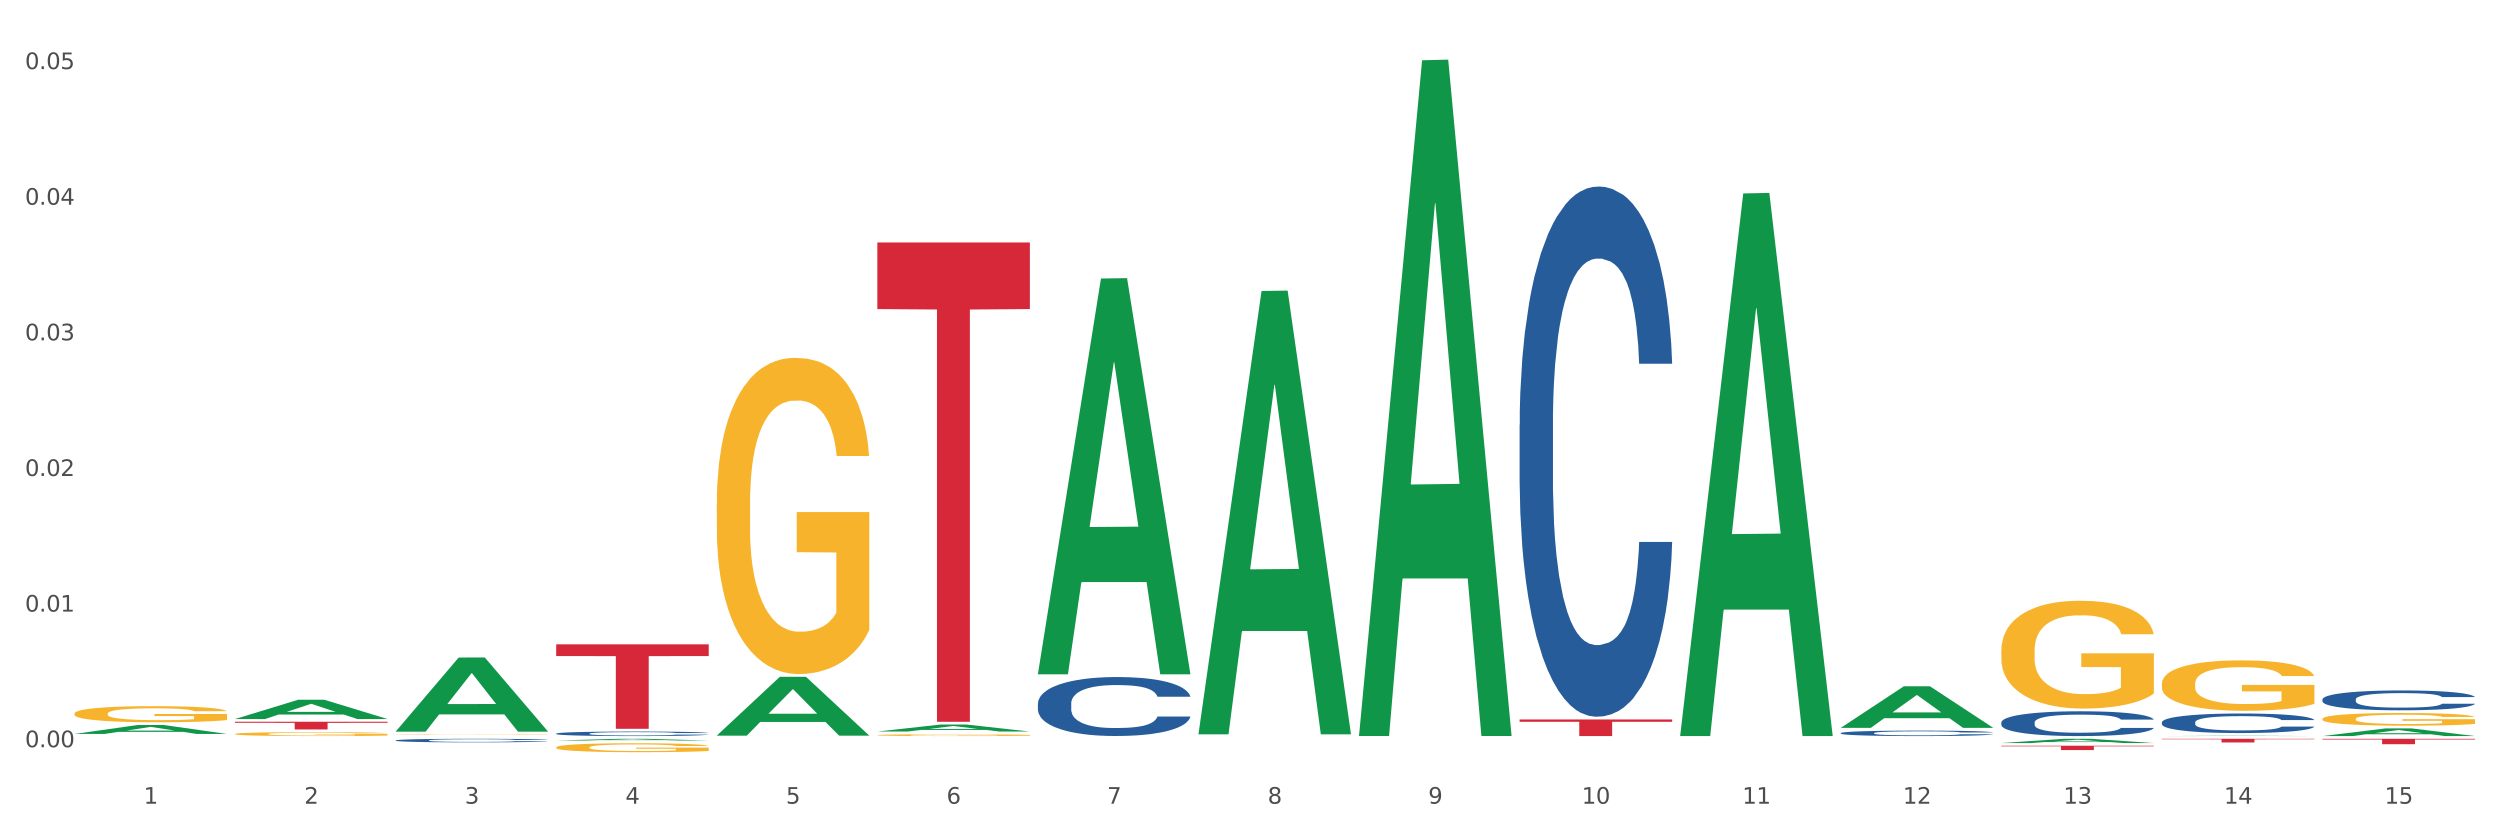 <?xml version="1.0" encoding="utf-8" standalone="no"?>
<!DOCTYPE svg PUBLIC "-//W3C//DTD SVG 1.1//EN"
  "http://www.w3.org/Graphics/SVG/1.1/DTD/svg11.dtd">
<svg xmlns:xlink="http://www.w3.org/1999/xlink" width="1080pt" height="360pt" viewBox="0 0 1080 360" xmlns="http://www.w3.org/2000/svg" version="1.1">
 <rect x="0" y="0" width="1080" height="360" fill="#333333" stroke="none"/>
 <defs>
  <style type="text/css">*{stroke-linejoin: round; stroke-linecap: butt}</style>
 </defs>
 <g id="figure_1">
  <g id="patch_1">
   <path d="M 0 360 
L 1080 360 
L 1080 0 
L 0 0 
z
" style="fill: #ffffff; stroke: #ffffff; stroke-linejoin: miter"/>
  </g>
  <g id="axes_1">
   <g id="matplotlib.axis_1">
    <g id="xtick_1">
     <g id="text_1">
      <!-- 1 -->
      <g style="fill: #4d4d4d" transform="translate(62.07 347.204) scale(0.096 -0.096)">
       <defs>
        <path id="DejaVuSans-31" d="M 794 531 
L 1825 531 
L 1825 4091 
L 703 3866 
L 703 4441 
L 1819 4666 
L 2450 4666 
L 2450 531 
L 3481 531 
L 3481 0 
L 794 0 
L 794 531 
z
" transform="scale(0.016)"/>
       </defs>
       <use xlink:href="#DejaVuSans-31"/>
      </g>
     </g>
    </g>
    <g id="xtick_2">
     <g id="text_2">
      <!-- 2 -->
      <g style="fill: #4d4d4d" transform="translate(131.436 347.204) scale(0.096 -0.096)">
       <defs>
        <path id="DejaVuSans-32" d="M 1228 531 
L 3431 531 
L 3431 0 
L 469 0 
L 469 531 
Q 828 903 1448 1529 
Q 2069 2156 2228 2338 
Q 2531 2678 2651 2914 
Q 2772 3150 2772 3378 
Q 2772 3750 2511 3984 
Q 2250 4219 1831 4219 
Q 1534 4219 1204 4116 
Q 875 4013 500 3803 
L 500 4441 
Q 881 4594 1212 4672 
Q 1544 4750 1819 4750 
Q 2544 4750 2975 4387 
Q 3406 4025 3406 3419 
Q 3406 3131 3298 2873 
Q 3191 2616 2906 2266 
Q 2828 2175 2409 1742 
Q 1991 1309 1228 531 
z
" transform="scale(0.016)"/>
       </defs>
       <use xlink:href="#DejaVuSans-32"/>
      </g>
     </g>
    </g>
    <g id="xtick_3">
     <g id="text_3">
      <!-- 3 -->
      <g style="fill: #4d4d4d" transform="translate(200.802 347.204) scale(0.096 -0.096)">
       <defs>
        <path id="DejaVuSans-33" d="M 2597 2516 
Q 3050 2419 3304 2112 
Q 3559 1806 3559 1356 
Q 3559 666 3084 287 
Q 2609 -91 1734 -91 
Q 1441 -91 1130 -33 
Q 819 25 488 141 
L 488 750 
Q 750 597 1062 519 
Q 1375 441 1716 441 
Q 2309 441 2620 675 
Q 2931 909 2931 1356 
Q 2931 1769 2642 2001 
Q 2353 2234 1838 2234 
L 1294 2234 
L 1294 2753 
L 1863 2753 
Q 2328 2753 2575 2939 
Q 2822 3125 2822 3475 
Q 2822 3834 2567 4026 
Q 2313 4219 1838 4219 
Q 1578 4219 1281 4162 
Q 984 4106 628 3988 
L 628 4550 
Q 988 4650 1302 4700 
Q 1616 4750 1894 4750 
Q 2613 4750 3031 4423 
Q 3450 4097 3450 3541 
Q 3450 3153 3228 2886 
Q 3006 2619 2597 2516 
z
" transform="scale(0.016)"/>
       </defs>
       <use xlink:href="#DejaVuSans-33"/>
      </g>
     </g>
    </g>
    <g id="xtick_4">
     <g id="text_4">
      <!-- 4 -->
      <g style="fill: #4d4d4d" transform="translate(270.169 347.204) scale(0.096 -0.096)">
       <defs>
        <path id="DejaVuSans-34" d="M 2419 4116 
L 825 1625 
L 2419 1625 
L 2419 4116 
z
M 2253 4666 
L 3047 4666 
L 3047 1625 
L 3713 1625 
L 3713 1100 
L 3047 1100 
L 3047 0 
L 2419 0 
L 2419 1100 
L 313 1100 
L 313 1709 
L 2253 4666 
z
" transform="scale(0.016)"/>
       </defs>
       <use xlink:href="#DejaVuSans-34"/>
      </g>
     </g>
    </g>
    <g id="xtick_5">
     <g id="text_5">
      <!-- 5 -->
      <g style="fill: #4d4d4d" transform="translate(339.535 347.204) scale(0.096 -0.096)">
       <defs>
        <path id="DejaVuSans-35" d="M 691 4666 
L 3169 4666 
L 3169 4134 
L 1269 4134 
L 1269 2991 
Q 1406 3038 1543 3061 
Q 1681 3084 1819 3084 
Q 2600 3084 3056 2656 
Q 3513 2228 3513 1497 
Q 3513 744 3044 326 
Q 2575 -91 1722 -91 
Q 1428 -91 1123 -41 
Q 819 9 494 109 
L 494 744 
Q 775 591 1075 516 
Q 1375 441 1709 441 
Q 2250 441 2565 725 
Q 2881 1009 2881 1497 
Q 2881 1984 2565 2268 
Q 2250 2553 1709 2553 
Q 1456 2553 1204 2497 
Q 953 2441 691 2322 
L 691 4666 
z
" transform="scale(0.016)"/>
       </defs>
       <use xlink:href="#DejaVuSans-35"/>
      </g>
     </g>
    </g>
    <g id="xtick_6">
     <g id="text_6">
      <!-- 6 -->
      <g style="fill: #4d4d4d" transform="translate(408.901 347.204) scale(0.096 -0.096)">
       <defs>
        <path id="DejaVuSans-36" d="M 2113 2584 
Q 1688 2584 1439 2293 
Q 1191 2003 1191 1497 
Q 1191 994 1439 701 
Q 1688 409 2113 409 
Q 2538 409 2786 701 
Q 3034 994 3034 1497 
Q 3034 2003 2786 2293 
Q 2538 2584 2113 2584 
z
M 3366 4563 
L 3366 3988 
Q 3128 4100 2886 4159 
Q 2644 4219 2406 4219 
Q 1781 4219 1451 3797 
Q 1122 3375 1075 2522 
Q 1259 2794 1537 2939 
Q 1816 3084 2150 3084 
Q 2853 3084 3261 2657 
Q 3669 2231 3669 1497 
Q 3669 778 3244 343 
Q 2819 -91 2113 -91 
Q 1303 -91 875 529 
Q 447 1150 447 2328 
Q 447 3434 972 4092 
Q 1497 4750 2381 4750 
Q 2619 4750 2861 4703 
Q 3103 4656 3366 4563 
z
" transform="scale(0.016)"/>
       </defs>
       <use xlink:href="#DejaVuSans-36"/>
      </g>
     </g>
    </g>
    <g id="xtick_7">
     <g id="text_7">
      <!-- 7 -->
      <g style="fill: #4d4d4d" transform="translate(478.267 347.204) scale(0.096 -0.096)">
       <defs>
        <path id="DejaVuSans-37" d="M 525 4666 
L 3525 4666 
L 3525 4397 
L 1831 0 
L 1172 0 
L 2766 4134 
L 525 4134 
L 525 4666 
z
" transform="scale(0.016)"/>
       </defs>
       <use xlink:href="#DejaVuSans-37"/>
      </g>
     </g>
    </g>
    <g id="xtick_8">
     <g id="text_8">
      <!-- 8 -->
      <g style="fill: #4d4d4d" transform="translate(547.634 347.204) scale(0.096 -0.096)">
       <defs>
        <path id="DejaVuSans-38" d="M 2034 2216 
Q 1584 2216 1326 1975 
Q 1069 1734 1069 1313 
Q 1069 891 1326 650 
Q 1584 409 2034 409 
Q 2484 409 2743 651 
Q 3003 894 3003 1313 
Q 3003 1734 2745 1975 
Q 2488 2216 2034 2216 
z
M 1403 2484 
Q 997 2584 770 2862 
Q 544 3141 544 3541 
Q 544 4100 942 4425 
Q 1341 4750 2034 4750 
Q 2731 4750 3128 4425 
Q 3525 4100 3525 3541 
Q 3525 3141 3298 2862 
Q 3072 2584 2669 2484 
Q 3125 2378 3379 2068 
Q 3634 1759 3634 1313 
Q 3634 634 3220 271 
Q 2806 -91 2034 -91 
Q 1263 -91 848 271 
Q 434 634 434 1313 
Q 434 1759 690 2068 
Q 947 2378 1403 2484 
z
M 1172 3481 
Q 1172 3119 1398 2916 
Q 1625 2713 2034 2713 
Q 2441 2713 2670 2916 
Q 2900 3119 2900 3481 
Q 2900 3844 2670 4047 
Q 2441 4250 2034 4250 
Q 1625 4250 1398 4047 
Q 1172 3844 1172 3481 
z
" transform="scale(0.016)"/>
       </defs>
       <use xlink:href="#DejaVuSans-38"/>
      </g>
     </g>
    </g>
    <g id="xtick_9">
     <g id="text_9">
      <!-- 9 -->
      <g style="fill: #4d4d4d" transform="translate(617 347.204) scale(0.096 -0.096)">
       <defs>
        <path id="DejaVuSans-39" d="M 703 97 
L 703 672 
Q 941 559 1184 500 
Q 1428 441 1663 441 
Q 2288 441 2617 861 
Q 2947 1281 2994 2138 
Q 2813 1869 2534 1725 
Q 2256 1581 1919 1581 
Q 1219 1581 811 2004 
Q 403 2428 403 3163 
Q 403 3881 828 4315 
Q 1253 4750 1959 4750 
Q 2769 4750 3195 4129 
Q 3622 3509 3622 2328 
Q 3622 1225 3098 567 
Q 2575 -91 1691 -91 
Q 1453 -91 1209 -44 
Q 966 3 703 97 
z
M 1959 2075 
Q 2384 2075 2632 2365 
Q 2881 2656 2881 3163 
Q 2881 3666 2632 3958 
Q 2384 4250 1959 4250 
Q 1534 4250 1286 3958 
Q 1038 3666 1038 3163 
Q 1038 2656 1286 2365 
Q 1534 2075 1959 2075 
z
" transform="scale(0.016)"/>
       </defs>
       <use xlink:href="#DejaVuSans-39"/>
      </g>
     </g>
    </g>
    <g id="xtick_10">
     <g id="text_10">
      <!-- 10 -->
      <g style="fill: #4d4d4d" transform="translate(683.312 347.204) scale(0.096 -0.096)">
       <defs>
        <path id="DejaVuSans-30" d="M 2034 4250 
Q 1547 4250 1301 3770 
Q 1056 3291 1056 2328 
Q 1056 1369 1301 889 
Q 1547 409 2034 409 
Q 2525 409 2770 889 
Q 3016 1369 3016 2328 
Q 3016 3291 2770 3770 
Q 2525 4250 2034 4250 
z
M 2034 4750 
Q 2819 4750 3233 4129 
Q 3647 3509 3647 2328 
Q 3647 1150 3233 529 
Q 2819 -91 2034 -91 
Q 1250 -91 836 529 
Q 422 1150 422 2328 
Q 422 3509 836 4129 
Q 1250 4750 2034 4750 
z
" transform="scale(0.016)"/>
       </defs>
       <use xlink:href="#DejaVuSans-31"/>
       <use xlink:href="#DejaVuSans-30" transform="translate(63.623 0)"/>
      </g>
     </g>
    </g>
    <g id="xtick_11">
     <g id="text_11">
      <!-- 11 -->
      <g style="fill: #4d4d4d" transform="translate(752.678 347.204) scale(0.096 -0.096)">
       <use xlink:href="#DejaVuSans-31"/>
       <use xlink:href="#DejaVuSans-31" transform="translate(63.623 0)"/>
      </g>
     </g>
    </g>
    <g id="xtick_12">
     <g id="text_12">
      <!-- 12 -->
      <g style="fill: #4d4d4d" transform="translate(822.044 347.204) scale(0.096 -0.096)">
       <use xlink:href="#DejaVuSans-31"/>
       <use xlink:href="#DejaVuSans-32" transform="translate(63.623 0)"/>
      </g>
     </g>
    </g>
    <g id="xtick_13">
     <g id="text_13">
      <!-- 13 -->
      <g style="fill: #4d4d4d" transform="translate(891.411 347.204) scale(0.096 -0.096)">
       <use xlink:href="#DejaVuSans-31"/>
       <use xlink:href="#DejaVuSans-33" transform="translate(63.623 0)"/>
      </g>
     </g>
    </g>
    <g id="xtick_14">
     <g id="text_14">
      <!-- 14 -->
      <g style="fill: #4d4d4d" transform="translate(960.777 347.204) scale(0.096 -0.096)">
       <use xlink:href="#DejaVuSans-31"/>
       <use xlink:href="#DejaVuSans-34" transform="translate(63.623 0)"/>
      </g>
     </g>
    </g>
    <g id="xtick_15">
     <g id="text_15">
      <!-- 15 -->
      <g style="fill: #4d4d4d" transform="translate(1030.143 347.204) scale(0.096 -0.096)">
       <use xlink:href="#DejaVuSans-31"/>
       <use xlink:href="#DejaVuSans-35" transform="translate(63.623 0)"/>
      </g>
     </g>
    </g>
    <g id="xtick_16"/>
    <g id="xtick_17"/>
    <g id="xtick_18"/>
    <g id="xtick_19"/>
    <g id="xtick_20"/>
    <g id="xtick_21"/>
    <g id="xtick_22"/>
    <g id="xtick_23"/>
    <g id="xtick_24"/>
    <g id="xtick_25"/>
    <g id="xtick_26"/>
    <g id="xtick_27"/>
    <g id="xtick_28"/>
    <g id="xtick_29"/>
   </g>
   <g id="matplotlib.axis_2">
    <g id="ytick_1">
     <g id="text_16">
      <!-- 0.00 -->
      <g style="fill: #4d4d4d" transform="translate(10.8 322.803) scale(0.096 -0.096)">
       <defs>
        <path id="DejaVuSans-2e" d="M 684 794 
L 1344 794 
L 1344 0 
L 684 0 
L 684 794 
z
" transform="scale(0.016)"/>
       </defs>
       <use xlink:href="#DejaVuSans-30"/>
       <use xlink:href="#DejaVuSans-2e" transform="translate(63.623 0)"/>
       <use xlink:href="#DejaVuSans-30" transform="translate(95.41 0)"/>
       <use xlink:href="#DejaVuSans-30" transform="translate(159.033 0)"/>
      </g>
     </g>
    </g>
    <g id="ytick_2">
     <g id="text_17">
      <!-- 0.01 -->
      <g style="fill: #4d4d4d" transform="translate(10.8 264.212) scale(0.096 -0.096)">
       <use xlink:href="#DejaVuSans-30"/>
       <use xlink:href="#DejaVuSans-2e" transform="translate(63.623 0)"/>
       <use xlink:href="#DejaVuSans-30" transform="translate(95.41 0)"/>
       <use xlink:href="#DejaVuSans-31" transform="translate(159.033 0)"/>
      </g>
     </g>
    </g>
    <g id="ytick_3">
     <g id="text_18">
      <!-- 0.02 -->
      <g style="fill: #4d4d4d" transform="translate(10.8 205.622) scale(0.096 -0.096)">
       <use xlink:href="#DejaVuSans-30"/>
       <use xlink:href="#DejaVuSans-2e" transform="translate(63.623 0)"/>
       <use xlink:href="#DejaVuSans-30" transform="translate(95.41 0)"/>
       <use xlink:href="#DejaVuSans-32" transform="translate(159.033 0)"/>
      </g>
     </g>
    </g>
    <g id="ytick_4">
     <g id="text_19">
      <!-- 0.03 -->
      <g style="fill: #4d4d4d" transform="translate(10.8 147.031) scale(0.096 -0.096)">
       <use xlink:href="#DejaVuSans-30"/>
       <use xlink:href="#DejaVuSans-2e" transform="translate(63.623 0)"/>
       <use xlink:href="#DejaVuSans-30" transform="translate(95.41 0)"/>
       <use xlink:href="#DejaVuSans-33" transform="translate(159.033 0)"/>
      </g>
     </g>
    </g>
    <g id="ytick_5">
     <g id="text_20">
      <!-- 0.04 -->
      <g style="fill: #4d4d4d" transform="translate(10.8 88.441) scale(0.096 -0.096)">
       <use xlink:href="#DejaVuSans-30"/>
       <use xlink:href="#DejaVuSans-2e" transform="translate(63.623 0)"/>
       <use xlink:href="#DejaVuSans-30" transform="translate(95.41 0)"/>
       <use xlink:href="#DejaVuSans-34" transform="translate(159.033 0)"/>
      </g>
     </g>
    </g>
    <g id="ytick_6">
     <g id="text_21">
      <!-- 0.05 -->
      <g style="fill: #4d4d4d" transform="translate(10.8 29.851) scale(0.096 -0.096)">
       <use xlink:href="#DejaVuSans-30"/>
       <use xlink:href="#DejaVuSans-2e" transform="translate(63.623 0)"/>
       <use xlink:href="#DejaVuSans-30" transform="translate(95.41 0)"/>
       <use xlink:href="#DejaVuSans-35" transform="translate(159.033 0)"/>
      </g>
     </g>
    </g>
    <g id="ytick_7"/>
    <g id="ytick_8"/>
    <g id="ytick_9"/>
    <g id="ytick_10"/>
    <g id="ytick_11"/>
   </g>
   <g id="PolyCollection_1">
    <path d="M 1003.302 302.126 
L 1003.38 302.118 
L 1003.38 301.899 
L 1003.614 301.601 
L 1004.47 301.052 
L 1005.561 300.637 
L 1007.43 300.151 
L 1008.443 299.947 
L 1009.767 299.72 
L 1012.494 299.352 
L 1015.609 299.038 
L 1017.79 298.866 
L 1019.426 298.756 
L 1023.087 298.56 
L 1025.19 298.474 
L 1027.371 298.403 
L 1029.241 298.356 
L 1032.356 298.301 
L 1034.849 298.278 
L 1037.731 298.27 
L 1040.146 298.278 
L 1043.339 298.309 
L 1048.013 298.403 
L 1049.805 298.458 
L 1052.219 298.552 
L 1054.712 298.678 
L 1056.737 298.803 
L 1059.074 298.983 
L 1061.489 299.218 
L 1063.825 299.516 
L 1065.461 299.79 
L 1066.785 300.08 
L 1067.954 300.433 
L 1068.811 300.817 
L 1069.2 301.138 
L 1054.945 301.138 
L 1054.556 300.848 
L 1053.777 300.535 
L 1052.998 300.323 
L 1052.141 300.151 
L 1050.817 299.955 
L 1049.649 299.83 
L 1047.701 299.681 
L 1045.91 299.587 
L 1044.43 299.532 
L 1042.638 299.485 
L 1038.822 299.438 
L 1036.095 299.438 
L 1034.382 299.453 
L 1032.278 299.493 
L 1030.487 299.548 
L 1028.384 299.642 
L 1026.748 299.743 
L 1025.112 299.877 
L 1024.178 299.971 
L 1022.775 300.143 
L 1021.841 300.284 
L 1020.594 300.527 
L 1019.893 300.7 
L 1018.647 301.146 
L 1018.102 301.475 
L 1017.868 301.703 
L 1017.712 301.954 
L 1017.712 303.176 
L 1018.18 303.725 
L 1018.569 303.96 
L 1019.192 304.226 
L 1020.361 304.571 
L 1022.074 304.908 
L 1023.866 305.151 
L 1025.346 305.3 
L 1026.748 305.41 
L 1028.15 305.496 
L 1029.864 305.574 
L 1031.266 305.621 
L 1033.369 305.668 
L 1035.862 305.692 
L 1037.809 305.692 
L 1041.781 305.653 
L 1043.573 305.613 
L 1045.287 305.559 
L 1047.156 305.472 
L 1048.636 305.378 
L 1049.493 305.308 
L 1050.895 305.159 
L 1051.986 305.002 
L 1052.92 304.822 
L 1053.543 304.665 
L 1054.244 304.43 
L 1054.79 304.164 
L 1054.945 304.023 
L 1069.2 304.023 
L 1068.888 304.305 
L 1068.343 304.579 
L 1067.253 304.947 
L 1066.396 305.159 
L 1065.072 305.418 
L 1063.67 305.637 
L 1061.722 305.88 
L 1059.931 306.06 
L 1058.061 306.217 
L 1056.036 306.358 
L 1052.375 306.554 
L 1051.051 306.609 
L 1048.247 306.703 
L 1046.066 306.758 
L 1042.872 306.813 
L 1039.6 306.844 
L 1036.173 306.852 
L 1033.135 306.836 
L 1029.786 306.789 
L 1027.683 306.742 
L 1025.346 306.671 
L 1022.62 306.562 
L 1020.049 306.429 
L 1017.634 306.272 
L 1015.376 306.092 
L 1013.272 305.888 
L 1010.546 305.551 
L 1008.521 305.222 
L 1007.041 304.916 
L 1006.028 304.657 
L 1005.016 304.328 
L 1004.47 304.101 
L 1003.614 303.552 
L 1003.302 303.043 
L 1003.302 302.126 
z
" clip-path="url(#p9d283d429f)" style="fill: #255c99"/>
    <path d="M 101.541 311.8 
L 167.439 311.8 
L 167.439 312.262 
L 141.517 312.265 
L 141.517 315.12 
L 127.307 315.12 
L 127.307 312.265 
L 101.541 312.262 
L 101.541 311.804 
L 101.541 311.8 
z
" clip-path="url(#p9d283d429f)" style="fill: #d62839"/>
    <path d="M 240.274 278.338 
L 306.172 278.338 
L 306.172 283.413 
L 280.25 283.447 
L 280.25 314.855 
L 266.039 314.855 
L 266.039 283.447 
L 240.274 283.413 
L 240.274 278.373 
L 240.274 278.338 
z
" clip-path="url(#p9d283d429f)" style="fill: #d62839"/>
    <path d="M 379.006 104.735 
L 444.904 104.735 
L 444.904 133.515 
L 418.982 133.709 
L 418.982 311.828 
L 404.772 311.828 
L 404.772 133.709 
L 379.006 133.515 
L 379.006 104.93 
L 379.006 104.735 
z
" clip-path="url(#p9d283d429f)" style="fill: #d62839"/>
    <path d="M 656.471 310.809 
L 722.369 310.809 
L 722.369 311.806 
L 696.447 311.813 
L 696.447 317.982 
L 682.237 317.982 
L 682.237 311.813 
L 656.471 311.806 
L 656.471 310.816 
L 656.471 310.809 
z
" clip-path="url(#p9d283d429f)" style="fill: #d62839"/>
    <path d="M 864.57 322.169 
L 930.468 322.169 
L 930.468 322.427 
L 904.546 322.429 
L 904.546 324.024 
L 890.335 324.024 
L 890.335 322.429 
L 864.57 322.427 
L 864.57 322.171 
L 864.57 322.169 
z
" clip-path="url(#p9d283d429f)" style="fill: #d62839"/>
    <path d="M 933.936 319.155 
L 999.834 319.155 
L 999.834 319.376 
L 973.912 319.378 
L 973.912 320.746 
L 959.702 320.746 
L 959.702 319.378 
L 933.936 319.376 
L 933.936 319.157 
L 933.936 319.155 
z
" clip-path="url(#p9d283d429f)" style="fill: #d62839"/>
    <path d="M 170.907 319.849 
L 170.985 319.848 
L 170.985 319.808 
L 171.219 319.754 
L 172.076 319.656 
L 173.166 319.581 
L 175.036 319.494 
L 176.048 319.457 
L 177.373 319.416 
L 180.099 319.35 
L 183.215 319.293 
L 185.396 319.262 
L 187.031 319.243 
L 190.692 319.207 
L 192.796 319.192 
L 194.977 319.179 
L 196.846 319.171 
L 199.962 319.161 
L 202.454 319.157 
L 205.336 319.155 
L 207.751 319.157 
L 210.945 319.162 
L 215.618 319.179 
L 217.41 319.189 
L 219.825 319.206 
L 222.317 319.229 
L 224.342 319.251 
L 226.679 319.284 
L 229.094 319.326 
L 231.431 319.379 
L 233.066 319.429 
L 234.391 319.481 
L 235.559 319.544 
L 236.416 319.613 
L 236.805 319.671 
L 222.551 319.671 
L 222.161 319.619 
L 221.382 319.563 
L 220.604 319.525 
L 219.747 319.494 
L 218.422 319.458 
L 217.254 319.436 
L 215.307 319.409 
L 213.515 319.392 
L 212.035 319.382 
L 210.244 319.374 
L 206.427 319.365 
L 203.701 319.365 
L 201.987 319.368 
L 199.884 319.375 
L 198.092 319.385 
L 195.989 319.402 
L 194.353 319.42 
L 192.718 319.444 
L 191.783 319.461 
L 190.381 319.492 
L 189.446 319.518 
L 188.2 319.561 
L 187.499 319.592 
L 186.252 319.673 
L 185.707 319.732 
L 185.474 319.773 
L 185.318 319.818 
L 185.318 320.038 
L 185.785 320.137 
L 186.175 320.179 
L 186.798 320.227 
L 187.966 320.289 
L 189.68 320.349 
L 191.471 320.393 
L 192.951 320.42 
L 194.353 320.44 
L 195.755 320.455 
L 197.469 320.469 
L 198.871 320.478 
L 200.974 320.486 
L 203.467 320.49 
L 205.414 320.49 
L 209.387 320.483 
L 211.178 320.476 
L 212.892 320.466 
L 214.761 320.451 
L 216.241 320.434 
L 217.098 320.421 
L 218.5 320.395 
L 219.591 320.366 
L 220.526 320.334 
L 221.149 320.306 
L 221.85 320.263 
L 222.395 320.215 
L 222.551 320.19 
L 236.805 320.19 
L 236.494 320.241 
L 235.949 320.29 
L 234.858 320.356 
L 234.001 320.395 
L 232.677 320.441 
L 231.275 320.481 
L 229.328 320.524 
L 227.536 320.557 
L 225.667 320.585 
L 223.641 320.61 
L 219.98 320.645 
L 218.656 320.655 
L 215.852 320.672 
L 213.671 320.682 
L 210.477 320.692 
L 207.206 320.698 
L 203.779 320.699 
L 200.741 320.696 
L 197.391 320.688 
L 195.288 320.679 
L 192.951 320.667 
L 190.225 320.647 
L 187.655 320.623 
L 185.24 320.595 
L 182.981 320.562 
L 180.878 320.526 
L 178.152 320.465 
L 176.126 320.406 
L 174.646 320.351 
L 173.634 320.304 
L 172.621 320.245 
L 172.076 320.204 
L 171.219 320.106 
L 170.907 320.014 
L 170.907 319.849 
z
" clip-path="url(#p9d283d429f)" style="fill: #255c99"/>
    <path d="M 240.274 316.906 
L 240.352 316.904 
L 240.352 316.854 
L 240.585 316.786 
L 241.442 316.662 
L 242.533 316.567 
L 244.402 316.456 
L 245.415 316.41 
L 246.739 316.358 
L 249.465 316.274 
L 252.581 316.203 
L 254.762 316.164 
L 256.398 316.139 
L 260.059 316.094 
L 262.162 316.075 
L 264.343 316.059 
L 266.212 316.048 
L 269.328 316.035 
L 271.821 316.03 
L 274.703 316.028 
L 277.117 316.03 
L 280.311 316.037 
L 284.985 316.059 
L 286.776 316.071 
L 289.191 316.092 
L 291.683 316.121 
L 293.709 316.15 
L 296.045 316.191 
L 298.46 316.244 
L 300.797 316.312 
L 302.433 316.374 
L 303.757 316.44 
L 304.925 316.521 
L 305.782 316.608 
L 306.172 316.681 
L 291.917 316.681 
L 291.528 316.615 
L 290.749 316.544 
L 289.97 316.496 
L 289.113 316.456 
L 287.789 316.412 
L 286.62 316.383 
L 284.673 316.349 
L 282.881 316.328 
L 281.401 316.315 
L 279.61 316.305 
L 275.793 316.294 
L 273.067 316.294 
L 271.353 316.298 
L 269.25 316.307 
L 267.458 316.319 
L 265.355 316.34 
L 263.72 316.364 
L 262.084 316.394 
L 261.149 316.415 
L 259.747 316.455 
L 258.812 316.487 
L 257.566 316.542 
L 256.865 316.581 
L 255.619 316.683 
L 255.073 316.758 
L 254.84 316.81 
L 254.684 316.867 
L 254.684 317.145 
L 255.151 317.27 
L 255.541 317.323 
L 256.164 317.384 
L 257.332 317.463 
L 259.046 317.539 
L 260.838 317.595 
L 262.318 317.628 
L 263.72 317.653 
L 265.122 317.673 
L 266.835 317.691 
L 268.237 317.702 
L 270.341 317.712 
L 272.833 317.718 
L 274.78 317.718 
L 278.753 317.709 
L 280.545 317.7 
L 282.258 317.687 
L 284.128 317.668 
L 285.608 317.646 
L 286.465 317.63 
L 287.867 317.596 
L 288.957 317.561 
L 289.892 317.52 
L 290.515 317.484 
L 291.216 317.43 
L 291.761 317.37 
L 291.917 317.338 
L 306.172 317.338 
L 305.86 317.402 
L 305.315 317.464 
L 304.224 317.548 
L 303.367 317.596 
L 302.043 317.655 
L 300.641 317.705 
L 298.694 317.761 
L 296.902 317.802 
L 295.033 317.837 
L 293.008 317.869 
L 289.347 317.914 
L 288.022 317.926 
L 285.218 317.948 
L 283.037 317.96 
L 279.844 317.973 
L 276.572 317.98 
L 273.145 317.982 
L 270.107 317.978 
L 266.757 317.967 
L 264.654 317.957 
L 262.318 317.941 
L 259.591 317.916 
L 257.021 317.885 
L 254.606 317.85 
L 252.347 317.809 
L 250.244 317.762 
L 247.518 317.686 
L 245.493 317.611 
L 244.013 317.541 
L 243 317.482 
L 241.987 317.407 
L 241.442 317.356 
L 240.585 317.231 
L 240.274 317.115 
L 240.274 316.906 
z
" clip-path="url(#p9d283d429f)" style="fill: #255c99"/>
    <path d="M 448.372 303.929 
L 448.45 303.906 
L 448.45 303.255 
L 448.684 302.371 
L 449.541 300.744 
L 450.631 299.511 
L 452.501 298.07 
L 453.513 297.465 
L 454.837 296.791 
L 457.564 295.698 
L 460.679 294.768 
L 462.861 294.256 
L 464.496 293.931 
L 468.157 293.35 
L 470.26 293.094 
L 472.441 292.885 
L 474.311 292.745 
L 477.427 292.582 
L 479.919 292.512 
L 482.801 292.489 
L 485.216 292.512 
L 488.41 292.605 
L 493.083 292.885 
L 494.875 293.047 
L 497.289 293.326 
L 499.782 293.698 
L 501.807 294.07 
L 504.144 294.605 
L 506.559 295.303 
L 508.896 296.186 
L 510.531 297 
L 511.856 297.86 
L 513.024 298.907 
L 513.881 300.046 
L 514.27 301 
L 500.016 301 
L 499.626 300.139 
L 498.847 299.209 
L 498.068 298.581 
L 497.212 298.07 
L 495.887 297.488 
L 494.719 297.116 
L 492.772 296.675 
L 490.98 296.396 
L 489.5 296.233 
L 487.709 296.093 
L 483.892 295.954 
L 481.165 295.954 
L 479.452 296 
L 477.349 296.117 
L 475.557 296.279 
L 473.454 296.558 
L 471.818 296.861 
L 470.183 297.256 
L 469.248 297.535 
L 467.846 298.047 
L 466.911 298.465 
L 465.665 299.186 
L 464.964 299.697 
L 463.717 301.023 
L 463.172 301.999 
L 462.938 302.674 
L 462.783 303.418 
L 462.783 307.045 
L 463.25 308.673 
L 463.639 309.37 
L 464.263 310.161 
L 465.431 311.184 
L 467.145 312.184 
L 468.936 312.905 
L 470.416 313.346 
L 471.818 313.672 
L 473.22 313.928 
L 474.934 314.16 
L 476.336 314.3 
L 478.439 314.439 
L 480.932 314.509 
L 482.879 314.509 
L 486.852 314.393 
L 488.643 314.277 
L 490.357 314.114 
L 492.226 313.858 
L 493.706 313.579 
L 494.563 313.37 
L 495.965 312.928 
L 497.056 312.463 
L 497.99 311.928 
L 498.614 311.463 
L 499.315 310.765 
L 499.86 309.975 
L 500.016 309.556 
L 514.27 309.556 
L 513.959 310.393 
L 513.413 311.207 
L 512.323 312.3 
L 511.466 312.928 
L 510.142 313.695 
L 508.74 314.346 
L 506.792 315.067 
L 505.001 315.602 
L 503.131 316.067 
L 501.106 316.486 
L 497.445 317.067 
L 496.121 317.23 
L 493.317 317.509 
L 491.136 317.671 
L 487.942 317.834 
L 484.671 317.927 
L 481.243 317.95 
L 478.206 317.904 
L 474.856 317.764 
L 472.753 317.625 
L 470.416 317.416 
L 467.69 317.09 
L 465.119 316.695 
L 462.705 316.23 
L 460.446 315.695 
L 458.343 315.09 
L 455.616 314.091 
L 453.591 313.114 
L 452.111 312.207 
L 451.099 311.44 
L 450.086 310.463 
L 449.541 309.789 
L 448.684 308.161 
L 448.372 306.65 
L 448.372 303.929 
z
" clip-path="url(#p9d283d429f)" style="fill: #255c99"/>
    <path d="M 656.471 183.496 
L 656.549 183.287 
L 656.549 177.429 
L 656.783 169.48 
L 657.639 154.837 
L 658.73 143.75 
L 660.599 130.781 
L 661.612 125.342 
L 662.936 119.275 
L 665.662 109.443 
L 668.778 101.076 
L 670.959 96.474 
L 672.595 93.545 
L 676.256 88.316 
L 678.359 86.015 
L 680.54 84.132 
L 682.41 82.877 
L 685.525 81.412 
L 688.018 80.785 
L 690.9 80.576 
L 693.315 80.785 
L 696.508 81.622 
L 701.182 84.132 
L 702.973 85.596 
L 705.388 88.106 
L 707.881 91.453 
L 709.906 94.8 
L 712.243 99.612 
L 714.657 105.887 
L 716.994 113.836 
L 718.63 121.158 
L 719.954 128.898 
L 721.123 138.311 
L 721.979 148.561 
L 722.369 157.138 
L 708.114 157.138 
L 707.725 149.398 
L 706.946 141.031 
L 706.167 135.383 
L 705.31 130.781 
L 703.986 125.551 
L 702.818 122.204 
L 700.87 118.229 
L 699.079 115.719 
L 697.599 114.255 
L 695.807 113 
L 691.99 111.745 
L 689.264 111.745 
L 687.55 112.163 
L 685.447 113.209 
L 683.656 114.673 
L 681.553 117.183 
L 679.917 119.903 
L 678.281 123.459 
L 677.346 125.969 
L 675.944 130.571 
L 675.01 134.337 
L 673.763 140.822 
L 673.062 145.424 
L 671.816 157.347 
L 671.271 166.133 
L 671.037 172.2 
L 670.881 178.894 
L 670.881 211.527 
L 671.349 226.17 
L 671.738 232.446 
L 672.361 239.558 
L 673.53 248.762 
L 675.243 257.757 
L 677.035 264.242 
L 678.515 268.217 
L 679.917 271.145 
L 681.319 273.446 
L 683.033 275.538 
L 684.435 276.793 
L 686.538 278.048 
L 689.03 278.676 
L 690.978 278.676 
L 694.95 277.63 
L 696.742 276.584 
L 698.456 275.12 
L 700.325 272.819 
L 701.805 270.308 
L 702.662 268.426 
L 704.064 264.451 
L 705.154 260.267 
L 706.089 255.456 
L 706.712 251.272 
L 707.413 244.997 
L 707.959 237.884 
L 708.114 234.119 
L 722.369 234.119 
L 722.057 241.65 
L 721.512 248.971 
L 720.422 258.803 
L 719.565 264.451 
L 718.241 271.354 
L 716.838 277.212 
L 714.891 283.696 
L 713.1 288.508 
L 711.23 292.691 
L 709.205 296.457 
L 705.544 301.686 
L 704.22 303.151 
L 701.416 305.661 
L 699.235 307.125 
L 696.041 308.59 
L 692.769 309.426 
L 689.342 309.636 
L 686.304 309.217 
L 682.955 307.962 
L 680.852 306.707 
L 678.515 304.824 
L 675.789 301.896 
L 673.218 298.339 
L 670.803 294.156 
L 668.544 289.344 
L 666.441 283.906 
L 663.715 274.91 
L 661.69 266.125 
L 660.21 257.966 
L 659.197 251.063 
L 658.185 242.277 
L 657.639 236.211 
L 656.783 221.568 
L 656.471 207.971 
L 656.471 183.496 
z
" clip-path="url(#p9d283d429f)" style="fill: #255c99"/>
    <path d="M 795.203 316.683 
L 795.281 316.681 
L 795.281 316.62 
L 795.515 316.539 
L 796.372 316.388 
L 797.462 316.274 
L 799.332 316.14 
L 800.344 316.084 
L 801.669 316.022 
L 804.395 315.92 
L 807.511 315.834 
L 809.692 315.787 
L 811.327 315.757 
L 814.988 315.703 
L 817.092 315.679 
L 819.273 315.66 
L 821.142 315.647 
L 824.258 315.632 
L 826.75 315.625 
L 829.632 315.623 
L 832.047 315.625 
L 835.241 315.634 
L 839.914 315.66 
L 841.706 315.675 
L 844.121 315.701 
L 846.613 315.735 
L 848.638 315.77 
L 850.975 315.819 
L 853.39 315.884 
L 855.727 315.966 
L 857.362 316.041 
L 858.687 316.121 
L 859.855 316.218 
L 860.712 316.323 
L 861.101 316.412 
L 846.847 316.412 
L 846.457 316.332 
L 845.678 316.246 
L 844.899 316.187 
L 844.043 316.14 
L 842.718 316.086 
L 841.55 316.052 
L 839.603 316.011 
L 837.811 315.985 
L 836.331 315.97 
L 834.54 315.957 
L 830.723 315.944 
L 827.997 315.944 
L 826.283 315.948 
L 824.18 315.959 
L 822.388 315.974 
L 820.285 316 
L 818.649 316.028 
L 817.014 316.065 
L 816.079 316.091 
L 814.677 316.138 
L 813.742 316.177 
L 812.496 316.243 
L 811.795 316.291 
L 810.548 316.414 
L 810.003 316.504 
L 809.77 316.567 
L 809.614 316.636 
L 809.614 316.972 
L 810.081 317.122 
L 810.471 317.187 
L 811.094 317.26 
L 812.262 317.355 
L 813.976 317.448 
L 815.767 317.514 
L 817.247 317.555 
L 818.649 317.585 
L 820.051 317.609 
L 821.765 317.631 
L 823.167 317.644 
L 825.27 317.656 
L 827.763 317.663 
L 829.71 317.663 
L 833.683 317.652 
L 835.474 317.641 
L 837.188 317.626 
L 839.057 317.603 
L 840.537 317.577 
L 841.394 317.557 
L 842.796 317.516 
L 843.887 317.473 
L 844.822 317.424 
L 845.445 317.381 
L 846.146 317.316 
L 846.691 317.243 
L 846.847 317.204 
L 861.101 317.204 
L 860.79 317.282 
L 860.245 317.357 
L 859.154 317.458 
L 858.297 317.516 
L 856.973 317.588 
L 855.571 317.648 
L 853.624 317.715 
L 851.832 317.764 
L 849.963 317.807 
L 847.937 317.846 
L 844.276 317.9 
L 842.952 317.915 
L 840.148 317.941 
L 837.967 317.956 
L 834.773 317.971 
L 831.502 317.98 
L 828.074 317.982 
L 825.037 317.977 
L 821.687 317.964 
L 819.584 317.952 
L 817.247 317.932 
L 814.521 317.902 
L 811.951 317.865 
L 809.536 317.822 
L 807.277 317.773 
L 805.174 317.717 
L 802.448 317.624 
L 800.422 317.534 
L 798.942 317.45 
L 797.93 317.379 
L 796.917 317.288 
L 796.372 317.226 
L 795.515 317.075 
L 795.203 316.935 
L 795.203 316.683 
z
" clip-path="url(#p9d283d429f)" style="fill: #255c99"/>
    <path d="M 864.57 312.087 
L 864.648 312.077 
L 864.648 311.804 
L 864.881 311.432 
L 865.738 310.748 
L 866.829 310.23 
L 868.698 309.624 
L 869.711 309.37 
L 871.035 309.086 
L 873.761 308.627 
L 876.877 308.236 
L 879.058 308.021 
L 880.694 307.884 
L 884.355 307.639 
L 886.458 307.532 
L 888.639 307.444 
L 890.508 307.385 
L 893.624 307.317 
L 896.117 307.287 
L 898.999 307.278 
L 901.413 307.287 
L 904.607 307.327 
L 909.281 307.444 
L 911.072 307.512 
L 913.487 307.63 
L 915.979 307.786 
L 918.005 307.942 
L 920.341 308.167 
L 922.756 308.461 
L 925.093 308.832 
L 926.729 309.174 
L 928.053 309.536 
L 929.221 309.976 
L 930.078 310.455 
L 930.468 310.855 
L 916.213 310.855 
L 915.824 310.494 
L 915.045 310.103 
L 914.266 309.839 
L 913.409 309.624 
L 912.085 309.379 
L 910.916 309.223 
L 908.969 309.037 
L 907.177 308.92 
L 905.697 308.852 
L 903.906 308.793 
L 900.089 308.734 
L 897.363 308.734 
L 895.649 308.754 
L 893.546 308.803 
L 891.754 308.871 
L 889.651 308.988 
L 888.016 309.115 
L 886.38 309.282 
L 885.445 309.399 
L 884.043 309.614 
L 883.108 309.79 
L 881.862 310.093 
L 881.161 310.308 
L 879.915 310.865 
L 879.369 311.276 
L 879.136 311.559 
L 878.98 311.872 
L 878.98 313.397 
L 879.447 314.081 
L 879.837 314.375 
L 880.46 314.707 
L 881.628 315.137 
L 883.342 315.557 
L 885.134 315.86 
L 886.614 316.046 
L 888.016 316.183 
L 889.418 316.291 
L 891.131 316.388 
L 892.533 316.447 
L 894.637 316.506 
L 897.129 316.535 
L 899.076 316.535 
L 903.049 316.486 
L 904.841 316.437 
L 906.554 316.369 
L 908.424 316.261 
L 909.904 316.144 
L 910.76 316.056 
L 912.163 315.87 
L 913.253 315.675 
L 914.188 315.45 
L 914.811 315.254 
L 915.512 314.961 
L 916.057 314.629 
L 916.213 314.453 
L 930.468 314.453 
L 930.156 314.805 
L 929.611 315.147 
L 928.52 315.606 
L 927.663 315.87 
L 926.339 316.193 
L 924.937 316.467 
L 922.99 316.77 
L 921.198 316.994 
L 919.329 317.19 
L 917.304 317.366 
L 913.643 317.61 
L 912.318 317.679 
L 909.514 317.796 
L 907.333 317.864 
L 904.14 317.933 
L 900.868 317.972 
L 897.441 317.982 
L 894.403 317.962 
L 891.053 317.904 
L 888.95 317.845 
L 886.614 317.757 
L 883.887 317.62 
L 881.317 317.454 
L 878.902 317.258 
L 876.643 317.034 
L 874.54 316.779 
L 871.814 316.359 
L 869.789 315.948 
L 868.309 315.567 
L 867.296 315.245 
L 866.283 314.834 
L 865.738 314.551 
L 864.881 313.866 
L 864.57 313.231 
L 864.57 312.087 
z
" clip-path="url(#p9d283d429f)" style="fill: #255c99"/>
    <path d="M 933.936 312.027 
L 934.014 312.02 
L 934.014 311.804 
L 934.247 311.511 
L 935.104 310.971 
L 936.195 310.562 
L 938.064 310.084 
L 939.077 309.884 
L 940.401 309.66 
L 943.127 309.298 
L 946.243 308.989 
L 948.424 308.82 
L 950.06 308.712 
L 953.721 308.519 
L 955.824 308.434 
L 958.005 308.365 
L 959.874 308.319 
L 962.99 308.265 
L 965.483 308.241 
L 968.365 308.234 
L 970.779 308.241 
L 973.973 308.272 
L 978.647 308.365 
L 980.438 308.419 
L 982.853 308.511 
L 985.346 308.635 
L 987.371 308.758 
L 989.708 308.935 
L 992.122 309.167 
L 994.459 309.46 
L 996.095 309.73 
L 997.419 310.015 
L 998.587 310.362 
L 999.444 310.74 
L 999.834 311.056 
L 985.579 311.056 
L 985.19 310.771 
L 984.411 310.462 
L 983.632 310.254 
L 982.775 310.084 
L 981.451 309.892 
L 980.283 309.768 
L 978.335 309.622 
L 976.544 309.529 
L 975.064 309.475 
L 973.272 309.429 
L 969.455 309.383 
L 966.729 309.383 
L 965.015 309.398 
L 962.912 309.437 
L 961.121 309.491 
L 959.018 309.583 
L 957.382 309.683 
L 955.746 309.814 
L 954.811 309.907 
L 953.409 310.077 
L 952.475 310.215 
L 951.228 310.454 
L 950.527 310.624 
L 949.281 311.064 
L 948.736 311.387 
L 948.502 311.611 
L 948.346 311.858 
L 948.346 313.061 
L 948.814 313.6 
L 949.203 313.832 
L 949.826 314.094 
L 950.995 314.433 
L 952.708 314.765 
L 954.5 315.004 
L 955.98 315.15 
L 957.382 315.258 
L 958.784 315.343 
L 960.498 315.42 
L 961.9 315.467 
L 964.003 315.513 
L 966.495 315.536 
L 968.443 315.536 
L 972.415 315.497 
L 974.207 315.459 
L 975.92 315.405 
L 977.79 315.32 
L 979.27 315.227 
L 980.127 315.158 
L 981.529 315.012 
L 982.619 314.857 
L 983.554 314.68 
L 984.177 314.526 
L 984.878 314.294 
L 985.423 314.032 
L 985.579 313.893 
L 999.834 313.893 
L 999.522 314.171 
L 998.977 314.441 
L 997.886 314.803 
L 997.03 315.012 
L 995.705 315.266 
L 994.303 315.482 
L 992.356 315.721 
L 990.564 315.898 
L 988.695 316.053 
L 986.67 316.191 
L 983.009 316.384 
L 981.685 316.438 
L 978.88 316.531 
L 976.699 316.585 
L 973.506 316.639 
L 970.234 316.669 
L 966.807 316.677 
L 963.769 316.662 
L 960.42 316.615 
L 958.317 316.569 
L 955.98 316.5 
L 953.253 316.392 
L 950.683 316.261 
L 948.268 316.106 
L 946.009 315.929 
L 943.906 315.729 
L 941.18 315.397 
L 939.155 315.073 
L 937.675 314.773 
L 936.662 314.518 
L 935.65 314.194 
L 935.104 313.971 
L 934.247 313.431 
L 933.936 312.93 
L 933.936 312.027 
z
" clip-path="url(#p9d283d429f)" style="fill: #255c99"/>
    <path d="M 587.105 317.395 
L 587.173 317.121 
L 614.347 26.034 
L 625.624 25.759 
L 653.003 317.944 
L 639.959 317.944 
L 634.049 249.905 
L 605.991 249.905 
L 605.787 251.002 
L 600.081 317.944 
L 587.105 317.944 
L 587.105 317.395 
L 609.524 209.301 
L 630.516 209.026 
L 620.122 88.037 
L 619.986 87.489 
L 619.85 88.312 
L 609.456 209.026 
L 609.524 209.301 
L 587.105 317.395 
z
" clip-path="url(#p9d283d429f)" style="fill: #109648"/>
    <path d="M 725.837 317.536 
L 725.905 317.316 
L 753.08 83.564 
L 764.357 83.343 
L 791.735 317.977 
L 778.691 317.977 
L 772.781 263.339 
L 744.723 263.339 
L 744.52 264.221 
L 738.813 317.977 
L 725.837 317.977 
L 725.837 317.536 
L 748.256 230.733 
L 769.248 230.513 
L 758.854 133.354 
L 758.718 132.914 
L 758.582 133.575 
L 748.188 230.513 
L 748.256 230.733 
L 725.837 317.536 
z
" clip-path="url(#p9d283d429f)" style="fill: #109648"/>
    <path d="M 795.203 314.416 
L 795.271 314.399 
L 822.446 296.476 
L 833.723 296.459 
L 861.101 314.45 
L 848.058 314.45 
L 842.147 310.26 
L 814.09 310.26 
L 813.886 310.328 
L 808.179 314.45 
L 795.203 314.45 
L 795.203 314.416 
L 817.622 307.76 
L 838.615 307.743 
L 828.22 300.293 
L 828.084 300.26 
L 827.949 300.31 
L 817.554 307.743 
L 817.622 307.76 
L 795.203 314.416 
z
" clip-path="url(#p9d283d429f)" style="fill: #109648"/>
    <path d="M 864.57 320.992 
L 864.638 320.99 
L 891.812 319.157 
L 903.089 319.155 
L 930.468 320.995 
L 917.424 320.995 
L 911.513 320.567 
L 883.456 320.567 
L 883.252 320.574 
L 877.545 320.995 
L 864.57 320.995 
L 864.57 320.992 
L 886.989 320.311 
L 907.981 320.309 
L 897.587 319.548 
L 897.451 319.544 
L 897.315 319.549 
L 886.921 320.309 
L 886.989 320.311 
L 864.57 320.992 
z
" clip-path="url(#p9d283d429f)" style="fill: #109648"/>
    <path d="M 933.936 317.981 
L 934.004 317.981 
L 961.178 317.851 
L 972.456 317.851 
L 999.834 317.982 
L 986.79 317.982 
L 980.88 317.951 
L 952.822 317.951 
L 952.618 317.952 
L 946.912 317.982 
L 933.936 317.982 
L 933.936 317.981 
L 956.355 317.933 
L 977.347 317.933 
L 966.953 317.879 
L 966.817 317.878 
L 966.681 317.879 
L 956.287 317.933 
L 956.355 317.933 
L 933.936 317.981 
z
" clip-path="url(#p9d283d429f)" style="fill: #109648"/>
    <path d="M 1003.302 317.976 
L 1003.37 317.972 
L 1030.544 314.673 
L 1041.822 314.67 
L 1069.2 317.982 
L 1056.156 317.982 
L 1050.246 317.211 
L 1022.188 317.211 
L 1021.984 317.223 
L 1016.278 317.982 
L 1003.302 317.982 
L 1003.302 317.976 
L 1025.721 316.75 
L 1046.713 316.747 
L 1036.319 315.376 
L 1036.183 315.37 
L 1036.047 315.379 
L 1025.653 316.747 
L 1025.721 316.75 
L 1003.302 317.976 
z
" clip-path="url(#p9d283d429f)" style="fill: #109648"/>
    <path d="M 32.175 317.066 
L 32.243 317.062 
L 59.417 313.205 
L 70.695 313.201 
L 98.073 317.073 
L 85.029 317.073 
L 79.119 316.171 
L 51.061 316.171 
L 50.857 316.186 
L 45.151 317.073 
L 32.175 317.073 
L 32.175 317.066 
L 54.594 315.633 
L 75.586 315.63 
L 65.192 314.026 
L 65.056 314.019 
L 64.92 314.03 
L 54.526 315.63 
L 54.594 315.633 
L 32.175 317.066 
z
" clip-path="url(#p9d283d429f)" style="fill: #109648"/>
    <path d="M 1003.302 319.155 
L 1069.2 319.155 
L 1069.2 319.479 
L 1043.278 319.481 
L 1043.278 321.483 
L 1029.068 321.483 
L 1029.068 319.481 
L 1003.302 319.479 
L 1003.302 319.157 
L 1003.302 319.155 
z
" clip-path="url(#p9d283d429f)" style="fill: #d62839"/>
    <path d="M 32.175 308.281 
L 32.253 308.275 
L 32.253 308.046 
L 32.408 307.849 
L 33.186 307.372 
L 34.353 306.978 
L 35.209 306.768 
L 36.065 306.596 
L 37.076 306.424 
L 38.321 306.246 
L 40.578 305.985 
L 41.978 305.852 
L 43.69 305.712 
L 46.802 305.508 
L 49.058 305.394 
L 51.392 305.298 
L 55.204 305.184 
L 57.694 305.133 
L 60.339 305.095 
L 63.529 305.07 
L 65.941 305.063 
L 71.231 305.082 
L 75.744 305.139 
L 77.922 305.184 
L 80.723 305.26 
L 82.201 305.311 
L 84.613 305.413 
L 87.103 305.547 
L 88.815 305.661 
L 91.382 305.877 
L 93.327 306.093 
L 95.116 306.361 
L 96.05 306.545 
L 96.75 306.717 
L 97.373 306.914 
L 97.995 307.226 
L 83.991 307.226 
L 83.446 307.003 
L 82.59 306.793 
L 81.346 306.59 
L 80.256 306.462 
L 78.389 306.303 
L 76.677 306.202 
L 74.888 306.125 
L 72.71 306.062 
L 70.998 306.03 
L 68.586 306.004 
L 63.84 306.011 
L 60.65 306.062 
L 58.472 306.125 
L 57.071 306.183 
L 55.827 306.246 
L 54.426 306.335 
L 52.792 306.469 
L 51.625 306.59 
L 50.458 306.742 
L 49.525 306.895 
L 48.669 307.073 
L 47.969 307.264 
L 47.424 307.461 
L 46.957 307.703 
L 46.568 308.103 
L 46.568 308.975 
L 46.724 309.172 
L 47.113 309.433 
L 47.58 309.63 
L 48.358 309.865 
L 49.058 310.024 
L 50.381 310.253 
L 51.859 310.444 
L 53.026 310.565 
L 54.193 310.666 
L 56.216 310.806 
L 58.472 310.921 
L 60.417 310.991 
L 63.062 311.054 
L 64.852 311.08 
L 66.408 311.093 
L 70.22 311.093 
L 72.943 311.074 
L 75.977 311.029 
L 78.311 310.972 
L 80.256 310.902 
L 82.435 310.787 
L 83.835 310.679 
L 83.835 309.35 
L 66.719 309.344 
L 66.719 308.459 
L 98.073 308.459 
L 98.073 311.054 
L 96.75 311.188 
L 95.272 311.309 
L 93.716 311.417 
L 91.382 311.551 
L 88.581 311.678 
L 86.091 311.767 
L 83.446 311.843 
L 80.334 311.913 
L 76.288 311.977 
L 73.799 312.002 
L 70.687 312.021 
L 67.03 312.028 
L 63.84 312.015 
L 60.728 311.983 
L 57.461 311.926 
L 54.271 311.843 
L 51.859 311.76 
L 49.447 311.659 
L 46.879 311.525 
L 44.857 311.398 
L 43.301 311.283 
L 41.589 311.137 
L 39.722 310.946 
L 38.321 310.775 
L 37.076 310.597 
L 35.754 310.368 
L 34.82 310.17 
L 33.887 309.922 
L 33.342 309.738 
L 32.72 309.452 
L 32.253 309.051 
L 32.175 308.281 
z
" clip-path="url(#p9d283d429f)" style="fill: #f7b32b"/>
    <path d="M 101.541 317.074 
L 101.619 317.072 
L 101.619 317.016 
L 101.775 316.969 
L 102.553 316.853 
L 103.72 316.757 
L 104.575 316.707 
L 105.431 316.665 
L 106.443 316.623 
L 107.688 316.58 
L 109.944 316.517 
L 111.344 316.484 
L 113.056 316.451 
L 116.168 316.401 
L 118.424 316.373 
L 120.758 316.35 
L 124.57 316.323 
L 127.06 316.31 
L 129.705 316.301 
L 132.895 316.295 
L 135.307 316.293 
L 140.598 316.298 
L 145.11 316.312 
L 147.289 316.323 
L 150.089 316.341 
L 151.568 316.353 
L 153.979 316.378 
L 156.469 316.41 
L 158.181 316.438 
L 160.748 316.491 
L 162.693 316.543 
L 164.483 316.608 
L 165.416 316.653 
L 166.117 316.694 
L 166.739 316.742 
L 167.361 316.818 
L 153.357 316.818 
L 152.812 316.764 
L 151.957 316.713 
L 150.712 316.663 
L 149.623 316.632 
L 147.755 316.594 
L 146.044 316.569 
L 144.254 316.551 
L 142.076 316.535 
L 140.364 316.528 
L 137.952 316.521 
L 133.206 316.523 
L 130.017 316.535 
L 127.838 316.551 
L 126.438 316.565 
L 125.193 316.58 
L 123.792 316.602 
L 122.159 316.634 
L 120.992 316.663 
L 119.825 316.7 
L 118.891 316.737 
L 118.035 316.781 
L 117.335 316.827 
L 116.79 316.875 
L 116.324 316.933 
L 115.935 317.03 
L 115.935 317.242 
L 116.09 317.289 
L 116.479 317.353 
L 116.946 317.4 
L 117.724 317.457 
L 118.424 317.496 
L 119.747 317.552 
L 121.225 317.598 
L 122.392 317.627 
L 123.559 317.652 
L 125.582 317.686 
L 127.838 317.713 
L 129.783 317.73 
L 132.428 317.746 
L 134.218 317.752 
L 135.774 317.755 
L 139.586 317.755 
L 142.309 317.75 
L 145.343 317.74 
L 147.678 317.726 
L 149.623 317.709 
L 151.801 317.681 
L 153.201 317.655 
L 153.201 317.333 
L 136.085 317.331 
L 136.085 317.117 
L 167.439 317.117 
L 167.439 317.746 
L 166.117 317.778 
L 164.638 317.807 
L 163.082 317.834 
L 160.748 317.866 
L 157.947 317.897 
L 155.458 317.919 
L 152.812 317.937 
L 149.7 317.954 
L 145.655 317.969 
L 143.165 317.976 
L 140.053 317.98 
L 136.396 317.982 
L 133.206 317.979 
L 130.094 317.971 
L 126.827 317.957 
L 123.637 317.937 
L 121.225 317.917 
L 118.813 317.892 
L 116.246 317.86 
L 114.223 317.829 
L 112.667 317.801 
L 110.955 317.766 
L 109.088 317.72 
L 107.688 317.678 
L 106.443 317.635 
L 105.12 317.579 
L 104.186 317.531 
L 103.253 317.471 
L 102.708 317.427 
L 102.086 317.357 
L 101.619 317.26 
L 101.541 317.074 
z
" clip-path="url(#p9d283d429f)" style="fill: #f7b32b"/>
    <path d="M 170.907 317.344 
L 170.985 317.344 
L 170.985 317.338 
L 171.141 317.333 
L 171.919 317.32 
L 173.086 317.31 
L 173.942 317.304 
L 174.798 317.3 
L 175.809 317.295 
L 177.054 317.291 
L 179.31 317.284 
L 180.71 317.28 
L 182.422 317.277 
L 185.534 317.271 
L 187.79 317.268 
L 190.124 317.266 
L 193.937 317.263 
L 196.426 317.261 
L 199.072 317.26 
L 202.261 317.26 
L 204.673 317.26 
L 209.964 317.26 
L 214.476 317.262 
L 216.655 317.263 
L 219.456 317.265 
L 220.934 317.266 
L 223.346 317.269 
L 225.835 317.272 
L 227.547 317.275 
L 230.114 317.281 
L 232.059 317.287 
L 233.849 317.294 
L 234.783 317.298 
L 235.483 317.303 
L 236.105 317.308 
L 236.728 317.316 
L 222.723 317.316 
L 222.179 317.31 
L 221.323 317.305 
L 220.078 317.3 
L 218.989 317.296 
L 217.122 317.292 
L 215.41 317.289 
L 213.62 317.287 
L 211.442 317.286 
L 209.73 317.285 
L 207.319 317.284 
L 202.573 317.284 
L 199.383 317.286 
L 197.204 317.287 
L 195.804 317.289 
L 194.559 317.291 
L 193.159 317.293 
L 191.525 317.296 
L 190.358 317.3 
L 189.191 317.304 
L 188.257 317.308 
L 187.401 317.312 
L 186.701 317.317 
L 186.157 317.322 
L 185.69 317.329 
L 185.301 317.339 
L 185.301 317.362 
L 185.456 317.367 
L 185.845 317.374 
L 186.312 317.379 
L 187.09 317.386 
L 187.79 317.39 
L 189.113 317.396 
L 190.591 317.401 
L 191.758 317.404 
L 192.925 317.407 
L 194.948 317.41 
L 197.204 317.413 
L 199.149 317.415 
L 201.795 317.417 
L 203.584 317.417 
L 205.14 317.418 
L 208.952 317.418 
L 211.675 317.417 
L 214.71 317.416 
L 217.044 317.415 
L 218.989 317.413 
L 221.167 317.41 
L 222.568 317.407 
L 222.568 317.372 
L 205.451 317.372 
L 205.451 317.349 
L 236.805 317.349 
L 236.805 317.417 
L 235.483 317.42 
L 234.004 317.423 
L 232.448 317.426 
L 230.114 317.43 
L 227.314 317.433 
L 224.824 317.435 
L 222.179 317.437 
L 219.067 317.439 
L 215.021 317.441 
L 212.531 317.442 
L 209.419 317.442 
L 205.763 317.442 
L 202.573 317.442 
L 199.461 317.441 
L 196.193 317.44 
L 193.003 317.437 
L 190.591 317.435 
L 188.179 317.433 
L 185.612 317.429 
L 183.589 317.426 
L 182.033 317.423 
L 180.321 317.419 
L 178.454 317.414 
L 177.054 317.409 
L 175.809 317.405 
L 174.486 317.399 
L 173.553 317.394 
L 172.619 317.387 
L 172.074 317.382 
L 171.452 317.375 
L 170.985 317.364 
L 170.907 317.344 
z
" clip-path="url(#p9d283d429f)" style="fill: #f7b32b"/>
    <path d="M 240.274 322.869 
L 240.351 322.865 
L 240.351 322.738 
L 240.507 322.629 
L 241.285 322.364 
L 242.452 322.145 
L 243.308 322.028 
L 244.164 321.933 
L 245.175 321.837 
L 246.42 321.739 
L 248.676 321.594 
L 250.077 321.52 
L 251.788 321.442 
L 254.9 321.329 
L 257.157 321.265 
L 259.491 321.212 
L 263.303 321.149 
L 265.793 321.12 
L 268.438 321.099 
L 271.628 321.085 
L 274.04 321.082 
L 279.33 321.092 
L 283.843 321.124 
L 286.021 321.149 
L 288.822 321.191 
L 290.3 321.219 
L 292.712 321.276 
L 295.202 321.35 
L 296.913 321.414 
L 299.481 321.534 
L 301.426 321.654 
L 303.215 321.802 
L 304.149 321.905 
L 304.849 322 
L 305.471 322.109 
L 306.094 322.283 
L 292.089 322.283 
L 291.545 322.159 
L 290.689 322.042 
L 289.444 321.929 
L 288.355 321.859 
L 286.488 321.77 
L 284.776 321.714 
L 282.987 321.671 
L 280.808 321.636 
L 279.097 321.618 
L 276.685 321.604 
L 271.939 321.608 
L 268.749 321.636 
L 266.571 321.671 
L 265.17 321.703 
L 263.925 321.739 
L 262.525 321.788 
L 260.891 321.862 
L 259.724 321.929 
L 258.557 322.014 
L 257.623 322.099 
L 256.768 322.198 
L 256.067 322.304 
L 255.523 322.413 
L 255.056 322.547 
L 254.667 322.77 
L 254.667 323.254 
L 254.823 323.363 
L 255.212 323.508 
L 255.678 323.618 
L 256.456 323.748 
L 257.157 323.837 
L 258.479 323.964 
L 259.957 324.07 
L 261.124 324.137 
L 262.291 324.194 
L 264.314 324.271 
L 266.571 324.335 
L 268.516 324.374 
L 271.161 324.409 
L 272.95 324.423 
L 274.506 324.43 
L 278.319 324.43 
L 281.042 324.42 
L 284.076 324.395 
L 286.41 324.363 
L 288.355 324.324 
L 290.533 324.261 
L 291.934 324.201 
L 291.934 323.462 
L 274.818 323.459 
L 274.818 322.968 
L 306.172 322.968 
L 306.172 324.409 
L 304.849 324.483 
L 303.371 324.55 
L 301.815 324.61 
L 299.481 324.685 
L 296.68 324.755 
L 294.19 324.805 
L 291.545 324.847 
L 288.433 324.886 
L 284.387 324.921 
L 281.897 324.935 
L 278.785 324.946 
L 275.129 324.95 
L 271.939 324.942 
L 268.827 324.925 
L 265.559 324.893 
L 262.369 324.847 
L 259.957 324.801 
L 257.546 324.745 
L 254.978 324.67 
L 252.955 324.6 
L 251.399 324.536 
L 249.688 324.455 
L 247.82 324.349 
L 246.42 324.254 
L 245.175 324.155 
L 243.853 324.028 
L 242.919 323.918 
L 241.985 323.78 
L 241.441 323.678 
L 240.818 323.519 
L 240.351 323.296 
L 240.274 322.869 
z
" clip-path="url(#p9d283d429f)" style="fill: #f7b32b"/>
    <path d="M 309.64 217.708 
L 309.718 217.584 
L 309.718 213.092 
L 309.873 209.225 
L 310.651 199.868 
L 311.818 192.133 
L 312.674 188.016 
L 313.53 184.648 
L 314.541 181.279 
L 315.786 177.786 
L 318.042 172.671 
L 319.443 170.051 
L 321.155 167.306 
L 324.267 163.314 
L 326.523 161.069 
L 328.857 159.197 
L 332.669 156.952 
L 335.159 155.954 
L 337.804 155.205 
L 340.994 154.706 
L 343.406 154.581 
L 348.696 154.956 
L 353.209 156.078 
L 355.387 156.952 
L 358.188 158.449 
L 359.666 159.447 
L 362.078 161.443 
L 364.568 164.063 
L 366.279 166.308 
L 368.847 170.55 
L 370.792 174.792 
L 372.581 180.032 
L 373.515 183.65 
L 374.215 187.018 
L 374.838 190.886 
L 375.46 196.999 
L 361.456 196.999 
L 360.911 192.632 
L 360.055 188.515 
L 358.81 184.523 
L 357.721 182.028 
L 355.854 178.909 
L 354.142 176.913 
L 352.353 175.416 
L 350.174 174.168 
L 348.463 173.544 
L 346.051 173.045 
L 341.305 173.17 
L 338.115 174.168 
L 335.937 175.416 
L 334.536 176.539 
L 333.292 177.786 
L 331.891 179.533 
L 330.257 182.153 
L 329.09 184.523 
L 327.923 187.517 
L 326.99 190.511 
L 326.134 194.005 
L 325.434 197.747 
L 324.889 201.615 
L 324.422 206.355 
L 324.033 214.215 
L 324.033 231.307 
L 324.189 235.174 
L 324.578 240.289 
L 325.045 244.157 
L 325.823 248.773 
L 326.523 251.892 
L 327.845 256.383 
L 329.324 260.126 
L 330.491 262.496 
L 331.658 264.492 
L 333.681 267.237 
L 335.937 269.483 
L 337.882 270.855 
L 340.527 272.102 
L 342.317 272.601 
L 343.873 272.851 
L 347.685 272.851 
L 350.408 272.477 
L 353.442 271.603 
L 355.776 270.481 
L 357.721 269.108 
L 359.9 266.863 
L 361.3 264.742 
L 361.3 238.668 
L 344.184 238.543 
L 344.184 221.202 
L 375.538 221.202 
L 375.538 272.102 
L 374.215 274.722 
L 372.737 277.093 
L 371.181 279.214 
L 368.847 281.833 
L 366.046 284.329 
L 363.556 286.075 
L 360.911 287.572 
L 357.799 288.945 
L 353.753 290.192 
L 351.264 290.691 
L 348.152 291.066 
L 344.495 291.19 
L 341.305 290.941 
L 338.193 290.317 
L 334.925 289.194 
L 331.736 287.572 
L 329.324 285.95 
L 326.912 283.954 
L 324.344 281.334 
L 322.322 278.839 
L 320.766 276.594 
L 319.054 273.724 
L 317.187 269.982 
L 315.786 266.613 
L 314.541 263.12 
L 313.219 258.629 
L 312.285 254.761 
L 311.352 249.896 
L 310.807 246.278 
L 310.184 240.664 
L 309.718 232.804 
L 309.64 217.708 
z
" clip-path="url(#p9d283d429f)" style="fill: #f7b32b"/>
    <path d="M 379.006 317.566 
L 379.084 317.566 
L 379.084 317.54 
L 379.24 317.518 
L 380.018 317.465 
L 381.185 317.422 
L 382.04 317.398 
L 382.896 317.379 
L 383.908 317.36 
L 385.152 317.341 
L 387.409 317.312 
L 388.809 317.297 
L 390.521 317.281 
L 393.633 317.259 
L 395.889 317.246 
L 398.223 317.236 
L 402.035 317.223 
L 404.525 317.217 
L 407.17 317.213 
L 410.36 317.21 
L 412.772 317.209 
L 418.062 317.212 
L 422.575 317.218 
L 424.753 317.223 
L 427.554 317.231 
L 429.032 317.237 
L 431.444 317.248 
L 433.934 317.263 
L 435.646 317.276 
L 438.213 317.3 
L 440.158 317.324 
L 441.948 317.353 
L 442.881 317.374 
L 443.581 317.393 
L 444.204 317.415 
L 444.826 317.449 
L 430.822 317.449 
L 430.277 317.425 
L 429.422 317.401 
L 428.177 317.379 
L 427.087 317.365 
L 425.22 317.347 
L 423.509 317.336 
L 421.719 317.327 
L 419.541 317.32 
L 417.829 317.317 
L 415.417 317.314 
L 410.671 317.315 
L 407.481 317.32 
L 405.303 317.327 
L 403.903 317.334 
L 402.658 317.341 
L 401.257 317.35 
L 399.624 317.365 
L 398.456 317.379 
L 397.289 317.396 
L 396.356 317.413 
L 395.5 317.432 
L 394.8 317.453 
L 394.255 317.475 
L 393.788 317.502 
L 393.399 317.547 
L 393.399 317.643 
L 393.555 317.665 
L 393.944 317.694 
L 394.411 317.716 
L 395.189 317.742 
L 395.889 317.76 
L 397.212 317.785 
L 398.69 317.806 
L 399.857 317.82 
L 401.024 317.831 
L 403.047 317.846 
L 405.303 317.859 
L 407.248 317.867 
L 409.893 317.874 
L 411.683 317.877 
L 413.239 317.878 
L 417.051 317.878 
L 419.774 317.876 
L 422.808 317.871 
L 425.142 317.865 
L 427.087 317.857 
L 429.266 317.844 
L 430.666 317.832 
L 430.666 317.685 
L 413.55 317.684 
L 413.55 317.586 
L 444.904 317.586 
L 444.904 317.874 
L 443.581 317.889 
L 442.103 317.902 
L 440.547 317.914 
L 438.213 317.929 
L 435.412 317.943 
L 432.923 317.953 
L 430.277 317.961 
L 427.165 317.969 
L 423.12 317.976 
L 420.63 317.979 
L 417.518 317.981 
L 413.861 317.982 
L 410.671 317.98 
L 407.559 317.977 
L 404.292 317.97 
L 401.102 317.961 
L 398.69 317.952 
L 396.278 317.941 
L 393.711 317.926 
L 391.688 317.912 
L 390.132 317.899 
L 388.42 317.883 
L 386.553 317.862 
L 385.152 317.843 
L 383.908 317.823 
L 382.585 317.798 
L 381.651 317.776 
L 380.718 317.748 
L 380.173 317.728 
L 379.551 317.696 
L 379.084 317.652 
L 379.006 317.566 
z
" clip-path="url(#p9d283d429f)" style="fill: #f7b32b"/>
    <path d="M 864.57 281.051 
L 864.647 281.009 
L 864.647 279.477 
L 864.803 278.159 
L 865.581 274.969 
L 866.748 272.331 
L 867.604 270.928 
L 868.46 269.779 
L 869.471 268.631 
L 870.716 267.44 
L 872.972 265.696 
L 874.373 264.803 
L 876.084 263.867 
L 879.196 262.506 
L 881.453 261.74 
L 883.787 261.102 
L 887.599 260.337 
L 890.089 259.996 
L 892.734 259.741 
L 895.924 259.571 
L 898.336 259.529 
L 903.626 259.656 
L 908.139 260.039 
L 910.317 260.337 
L 913.118 260.847 
L 914.596 261.187 
L 917.008 261.868 
L 919.498 262.761 
L 921.209 263.527 
L 923.777 264.973 
L 925.722 266.419 
L 927.511 268.206 
L 928.445 269.439 
L 929.145 270.588 
L 929.767 271.906 
L 930.39 273.99 
L 916.385 273.99 
L 915.841 272.502 
L 914.985 271.098 
L 913.74 269.737 
L 912.651 268.886 
L 910.784 267.823 
L 909.072 267.142 
L 907.283 266.632 
L 905.104 266.206 
L 903.393 265.994 
L 900.981 265.824 
L 896.235 265.866 
L 893.045 266.206 
L 890.867 266.632 
L 889.466 267.015 
L 888.221 267.44 
L 886.821 268.035 
L 885.187 268.929 
L 884.02 269.737 
L 882.853 270.758 
L 881.919 271.779 
L 881.064 272.969 
L 880.363 274.246 
L 879.819 275.564 
L 879.352 277.18 
L 878.963 279.86 
L 878.963 285.687 
L 879.119 287.006 
L 879.508 288.75 
L 879.974 290.068 
L 880.752 291.642 
L 881.453 292.706 
L 882.775 294.237 
L 884.253 295.513 
L 885.42 296.321 
L 886.587 297.002 
L 888.61 297.937 
L 890.867 298.703 
L 892.812 299.171 
L 895.457 299.596 
L 897.246 299.766 
L 898.802 299.851 
L 902.615 299.851 
L 905.338 299.724 
L 908.372 299.426 
L 910.706 299.043 
L 912.651 298.575 
L 914.829 297.81 
L 916.23 297.087 
L 916.23 288.197 
L 899.114 288.154 
L 899.114 282.242 
L 930.468 282.242 
L 930.468 299.596 
L 929.145 300.49 
L 927.667 301.298 
L 926.111 302.021 
L 923.777 302.914 
L 920.976 303.765 
L 918.486 304.36 
L 915.841 304.871 
L 912.729 305.338 
L 908.683 305.764 
L 906.193 305.934 
L 903.081 306.062 
L 899.425 306.104 
L 896.235 306.019 
L 893.123 305.806 
L 889.855 305.424 
L 886.665 304.871 
L 884.253 304.318 
L 881.842 303.637 
L 879.274 302.744 
L 877.251 301.893 
L 875.695 301.128 
L 873.984 300.149 
L 872.116 298.873 
L 870.716 297.725 
L 869.471 296.534 
L 868.149 295.003 
L 867.215 293.684 
L 866.281 292.025 
L 865.737 290.792 
L 865.114 288.878 
L 864.647 286.198 
L 864.57 281.051 
z
" clip-path="url(#p9d283d429f)" style="fill: #f7b32b"/>
    <path d="M 933.936 295.349 
L 934.014 295.329 
L 934.014 294.613 
L 934.169 293.996 
L 934.947 292.505 
L 936.114 291.272 
L 936.97 290.616 
L 937.826 290.079 
L 938.837 289.542 
L 940.082 288.986 
L 942.338 288.17 
L 943.739 287.753 
L 945.45 287.315 
L 948.563 286.679 
L 950.819 286.321 
L 953.153 286.023 
L 956.965 285.665 
L 959.455 285.506 
L 962.1 285.387 
L 965.29 285.307 
L 967.702 285.287 
L 972.992 285.347 
L 977.505 285.526 
L 979.683 285.665 
L 982.484 285.904 
L 983.962 286.063 
L 986.374 286.381 
L 988.864 286.798 
L 990.575 287.156 
L 993.143 287.832 
L 995.088 288.508 
L 996.877 289.344 
L 997.811 289.92 
L 998.511 290.457 
L 999.134 291.073 
L 999.756 292.048 
L 985.752 292.048 
L 985.207 291.352 
L 984.351 290.696 
L 983.106 290.059 
L 982.017 289.662 
L 980.15 289.165 
L 978.438 288.846 
L 976.649 288.608 
L 974.47 288.409 
L 972.759 288.31 
L 970.347 288.23 
L 965.601 288.25 
L 962.411 288.409 
L 960.233 288.608 
L 958.832 288.787 
L 957.588 288.986 
L 956.187 289.264 
L 954.553 289.682 
L 953.386 290.059 
L 952.219 290.537 
L 951.286 291.014 
L 950.43 291.571 
L 949.73 292.167 
L 949.185 292.783 
L 948.718 293.539 
L 948.329 294.792 
L 948.329 297.516 
L 948.485 298.132 
L 948.874 298.948 
L 949.341 299.564 
L 950.119 300.3 
L 950.819 300.797 
L 952.141 301.513 
L 953.62 302.109 
L 954.787 302.487 
L 955.954 302.805 
L 957.977 303.242 
L 960.233 303.6 
L 962.178 303.819 
L 964.823 304.018 
L 966.613 304.097 
L 968.169 304.137 
L 971.981 304.137 
L 974.704 304.078 
L 977.738 303.938 
L 980.072 303.759 
L 982.017 303.541 
L 984.196 303.183 
L 985.596 302.845 
L 985.596 298.689 
L 968.48 298.669 
L 968.48 295.905 
L 999.834 295.905 
L 999.834 304.018 
L 998.511 304.435 
L 997.033 304.813 
L 995.477 305.151 
L 993.143 305.569 
L 990.342 305.967 
L 987.852 306.245 
L 985.207 306.484 
L 982.095 306.702 
L 978.049 306.901 
L 975.56 306.981 
L 972.448 307.04 
L 968.791 307.06 
L 965.601 307.02 
L 962.489 306.921 
L 959.221 306.742 
L 956.032 306.484 
L 953.62 306.225 
L 951.208 305.907 
L 948.64 305.489 
L 946.618 305.092 
L 945.061 304.734 
L 943.35 304.276 
L 941.483 303.68 
L 940.082 303.143 
L 938.837 302.586 
L 937.515 301.87 
L 936.581 301.254 
L 935.648 300.479 
L 935.103 299.902 
L 934.48 299.007 
L 934.014 297.754 
L 933.936 295.349 
z
" clip-path="url(#p9d283d429f)" style="fill: #f7b32b"/>
    <path d="M 1003.302 310.554 
L 1003.38 310.549 
L 1003.38 310.369 
L 1003.535 310.214 
L 1004.314 309.839 
L 1005.481 309.529 
L 1006.336 309.364 
L 1007.192 309.23 
L 1008.204 309.095 
L 1009.448 308.955 
L 1011.705 308.75 
L 1013.105 308.645 
L 1014.817 308.535 
L 1017.929 308.375 
L 1020.185 308.285 
L 1022.519 308.21 
L 1026.331 308.12 
L 1028.821 308.08 
L 1031.466 308.05 
L 1034.656 308.03 
L 1037.068 308.025 
L 1042.358 308.04 
L 1046.871 308.085 
L 1049.049 308.12 
L 1051.85 308.18 
L 1053.328 308.22 
L 1055.74 308.3 
L 1058.23 308.405 
L 1059.942 308.495 
L 1062.509 308.665 
L 1064.454 308.835 
L 1066.244 309.045 
L 1067.177 309.19 
L 1067.877 309.324 
L 1068.5 309.479 
L 1069.122 309.724 
L 1055.118 309.724 
L 1054.573 309.549 
L 1053.717 309.384 
L 1052.473 309.225 
L 1051.383 309.125 
L 1049.516 309 
L 1047.805 308.92 
L 1046.015 308.86 
L 1043.837 308.81 
L 1042.125 308.785 
L 1039.713 308.765 
L 1034.967 308.77 
L 1031.777 308.81 
L 1029.599 308.86 
L 1028.199 308.905 
L 1026.954 308.955 
L 1025.553 309.025 
L 1023.919 309.13 
L 1022.752 309.225 
L 1021.585 309.344 
L 1020.652 309.464 
L 1019.796 309.604 
L 1019.096 309.754 
L 1018.551 309.909 
L 1018.084 310.099 
L 1017.695 310.414 
L 1017.695 311.098 
L 1017.851 311.253 
L 1018.24 311.458 
L 1018.707 311.613 
L 1019.485 311.798 
L 1020.185 311.923 
L 1021.508 312.103 
L 1022.986 312.253 
L 1024.153 312.347 
L 1025.32 312.427 
L 1027.343 312.537 
L 1029.599 312.627 
L 1031.544 312.682 
L 1034.189 312.732 
L 1035.979 312.752 
L 1037.535 312.762 
L 1041.347 312.762 
L 1044.07 312.747 
L 1047.104 312.712 
L 1049.438 312.667 
L 1051.383 312.612 
L 1053.562 312.522 
L 1054.962 312.437 
L 1054.962 311.393 
L 1037.846 311.388 
L 1037.846 310.694 
L 1069.2 310.694 
L 1069.2 312.732 
L 1067.877 312.837 
L 1066.399 312.932 
L 1064.843 313.017 
L 1062.509 313.122 
L 1059.708 313.222 
L 1057.219 313.292 
L 1054.573 313.352 
L 1051.461 313.407 
L 1047.416 313.457 
L 1044.926 313.477 
L 1041.814 313.492 
L 1038.157 313.497 
L 1034.967 313.487 
L 1031.855 313.462 
L 1028.588 313.417 
L 1025.398 313.352 
L 1022.986 313.287 
L 1020.574 313.207 
L 1018.007 313.102 
L 1015.984 313.002 
L 1014.428 312.912 
L 1012.716 312.797 
L 1010.849 312.647 
L 1009.448 312.512 
L 1008.204 312.372 
L 1006.881 312.193 
L 1005.947 312.038 
L 1005.014 311.843 
L 1004.469 311.698 
L 1003.847 311.473 
L 1003.38 311.158 
L 1003.302 310.554 
z
" clip-path="url(#p9d283d429f)" style="fill: #f7b32b"/>
    <path d="M 101.541 310.611 
L 101.609 310.603 
L 128.784 302.298 
L 140.061 302.29 
L 167.439 310.627 
L 154.395 310.627 
L 148.485 308.685 
L 120.427 308.685 
L 120.224 308.717 
L 114.517 310.627 
L 101.541 310.627 
L 101.541 310.611 
L 123.96 307.527 
L 144.952 307.519 
L 134.558 304.067 
L 134.422 304.051 
L 134.286 304.075 
L 123.892 307.519 
L 123.96 307.527 
L 101.541 310.611 
z
" clip-path="url(#p9d283d429f)" style="fill: #109648"/>
    <path d="M 170.907 316.026 
L 170.975 315.996 
L 198.15 284.048 
L 209.427 284.018 
L 236.805 316.086 
L 223.762 316.086 
L 217.851 308.618 
L 189.794 308.618 
L 189.59 308.739 
L 183.883 316.086 
L 170.907 316.086 
L 170.907 316.026 
L 193.326 304.162 
L 214.319 304.132 
L 203.924 290.853 
L 203.788 290.793 
L 203.653 290.883 
L 193.258 304.132 
L 193.326 304.162 
L 170.907 316.026 
z
" clip-path="url(#p9d283d429f)" style="fill: #109648"/>
    <path d="M 240.274 319.907 
L 240.342 319.906 
L 267.516 319.156 
L 278.793 319.155 
L 306.172 319.908 
L 293.128 319.908 
L 287.217 319.733 
L 259.16 319.733 
L 258.956 319.735 
L 253.249 319.908 
L 240.274 319.908 
L 240.274 319.907 
L 262.693 319.628 
L 283.685 319.627 
L 273.291 319.316 
L 273.155 319.314 
L 273.019 319.316 
L 262.625 319.627 
L 262.693 319.628 
L 240.274 319.907 
z
" clip-path="url(#p9d283d429f)" style="fill: #109648"/>
    <path d="M 309.64 317.749 
L 309.708 317.726 
L 336.882 292.388 
L 348.16 292.364 
L 375.538 317.797 
L 362.494 317.797 
L 356.584 311.875 
L 328.526 311.875 
L 328.322 311.97 
L 322.616 317.797 
L 309.64 317.797 
L 309.64 317.749 
L 332.059 308.34 
L 353.051 308.316 
L 342.657 297.785 
L 342.521 297.737 
L 342.385 297.809 
L 331.991 308.316 
L 332.059 308.34 
L 309.64 317.749 
z
" clip-path="url(#p9d283d429f)" style="fill: #109648"/>
    <path d="M 379.006 316.03 
L 379.074 316.027 
L 406.248 313.005 
L 417.526 313.002 
L 444.904 316.036 
L 431.86 316.036 
L 425.95 315.329 
L 397.892 315.329 
L 397.689 315.341 
L 391.982 316.036 
L 379.006 316.036 
L 379.006 316.03 
L 401.425 314.908 
L 422.417 314.905 
L 412.023 313.648 
L 411.887 313.643 
L 411.751 313.651 
L 401.357 314.905 
L 401.425 314.908 
L 379.006 316.03 
z
" clip-path="url(#p9d283d429f)" style="fill: #109648"/>
    <path d="M 448.372 290.994 
L 448.44 290.834 
L 475.615 120.318 
L 486.892 120.157 
L 514.27 291.316 
L 501.227 291.316 
L 495.316 251.459 
L 467.259 251.459 
L 467.055 252.102 
L 461.348 291.316 
L 448.372 291.316 
L 448.372 290.994 
L 470.791 227.674 
L 491.783 227.513 
L 481.389 156.639 
L 481.253 156.318 
L 481.117 156.8 
L 470.723 227.513 
L 470.791 227.674 
L 448.372 290.994 
z
" clip-path="url(#p9d283d429f)" style="fill: #109648"/>
    <path d="M 517.739 316.881 
L 517.806 316.701 
L 544.981 125.713 
L 556.258 125.533 
L 583.636 317.241 
L 570.593 317.241 
L 564.682 272.599 
L 536.625 272.599 
L 536.421 273.319 
L 530.714 317.241 
L 517.739 317.241 
L 517.739 316.881 
L 540.157 245.958 
L 561.15 245.778 
L 550.755 166.395 
L 550.62 166.035 
L 550.484 166.575 
L 540.089 245.778 
L 540.157 245.958 
L 517.739 316.881 
z
" clip-path="url(#p9d283d429f)" style="fill: #109648"/>
   </g>
  </g>
 </g>
 <defs>
  <clipPath id="p9d283d429f">
   <rect x="32.175" y="10.8" width="1037.025" height="329.109"/>
  </clipPath>
 </defs>
</svg>
